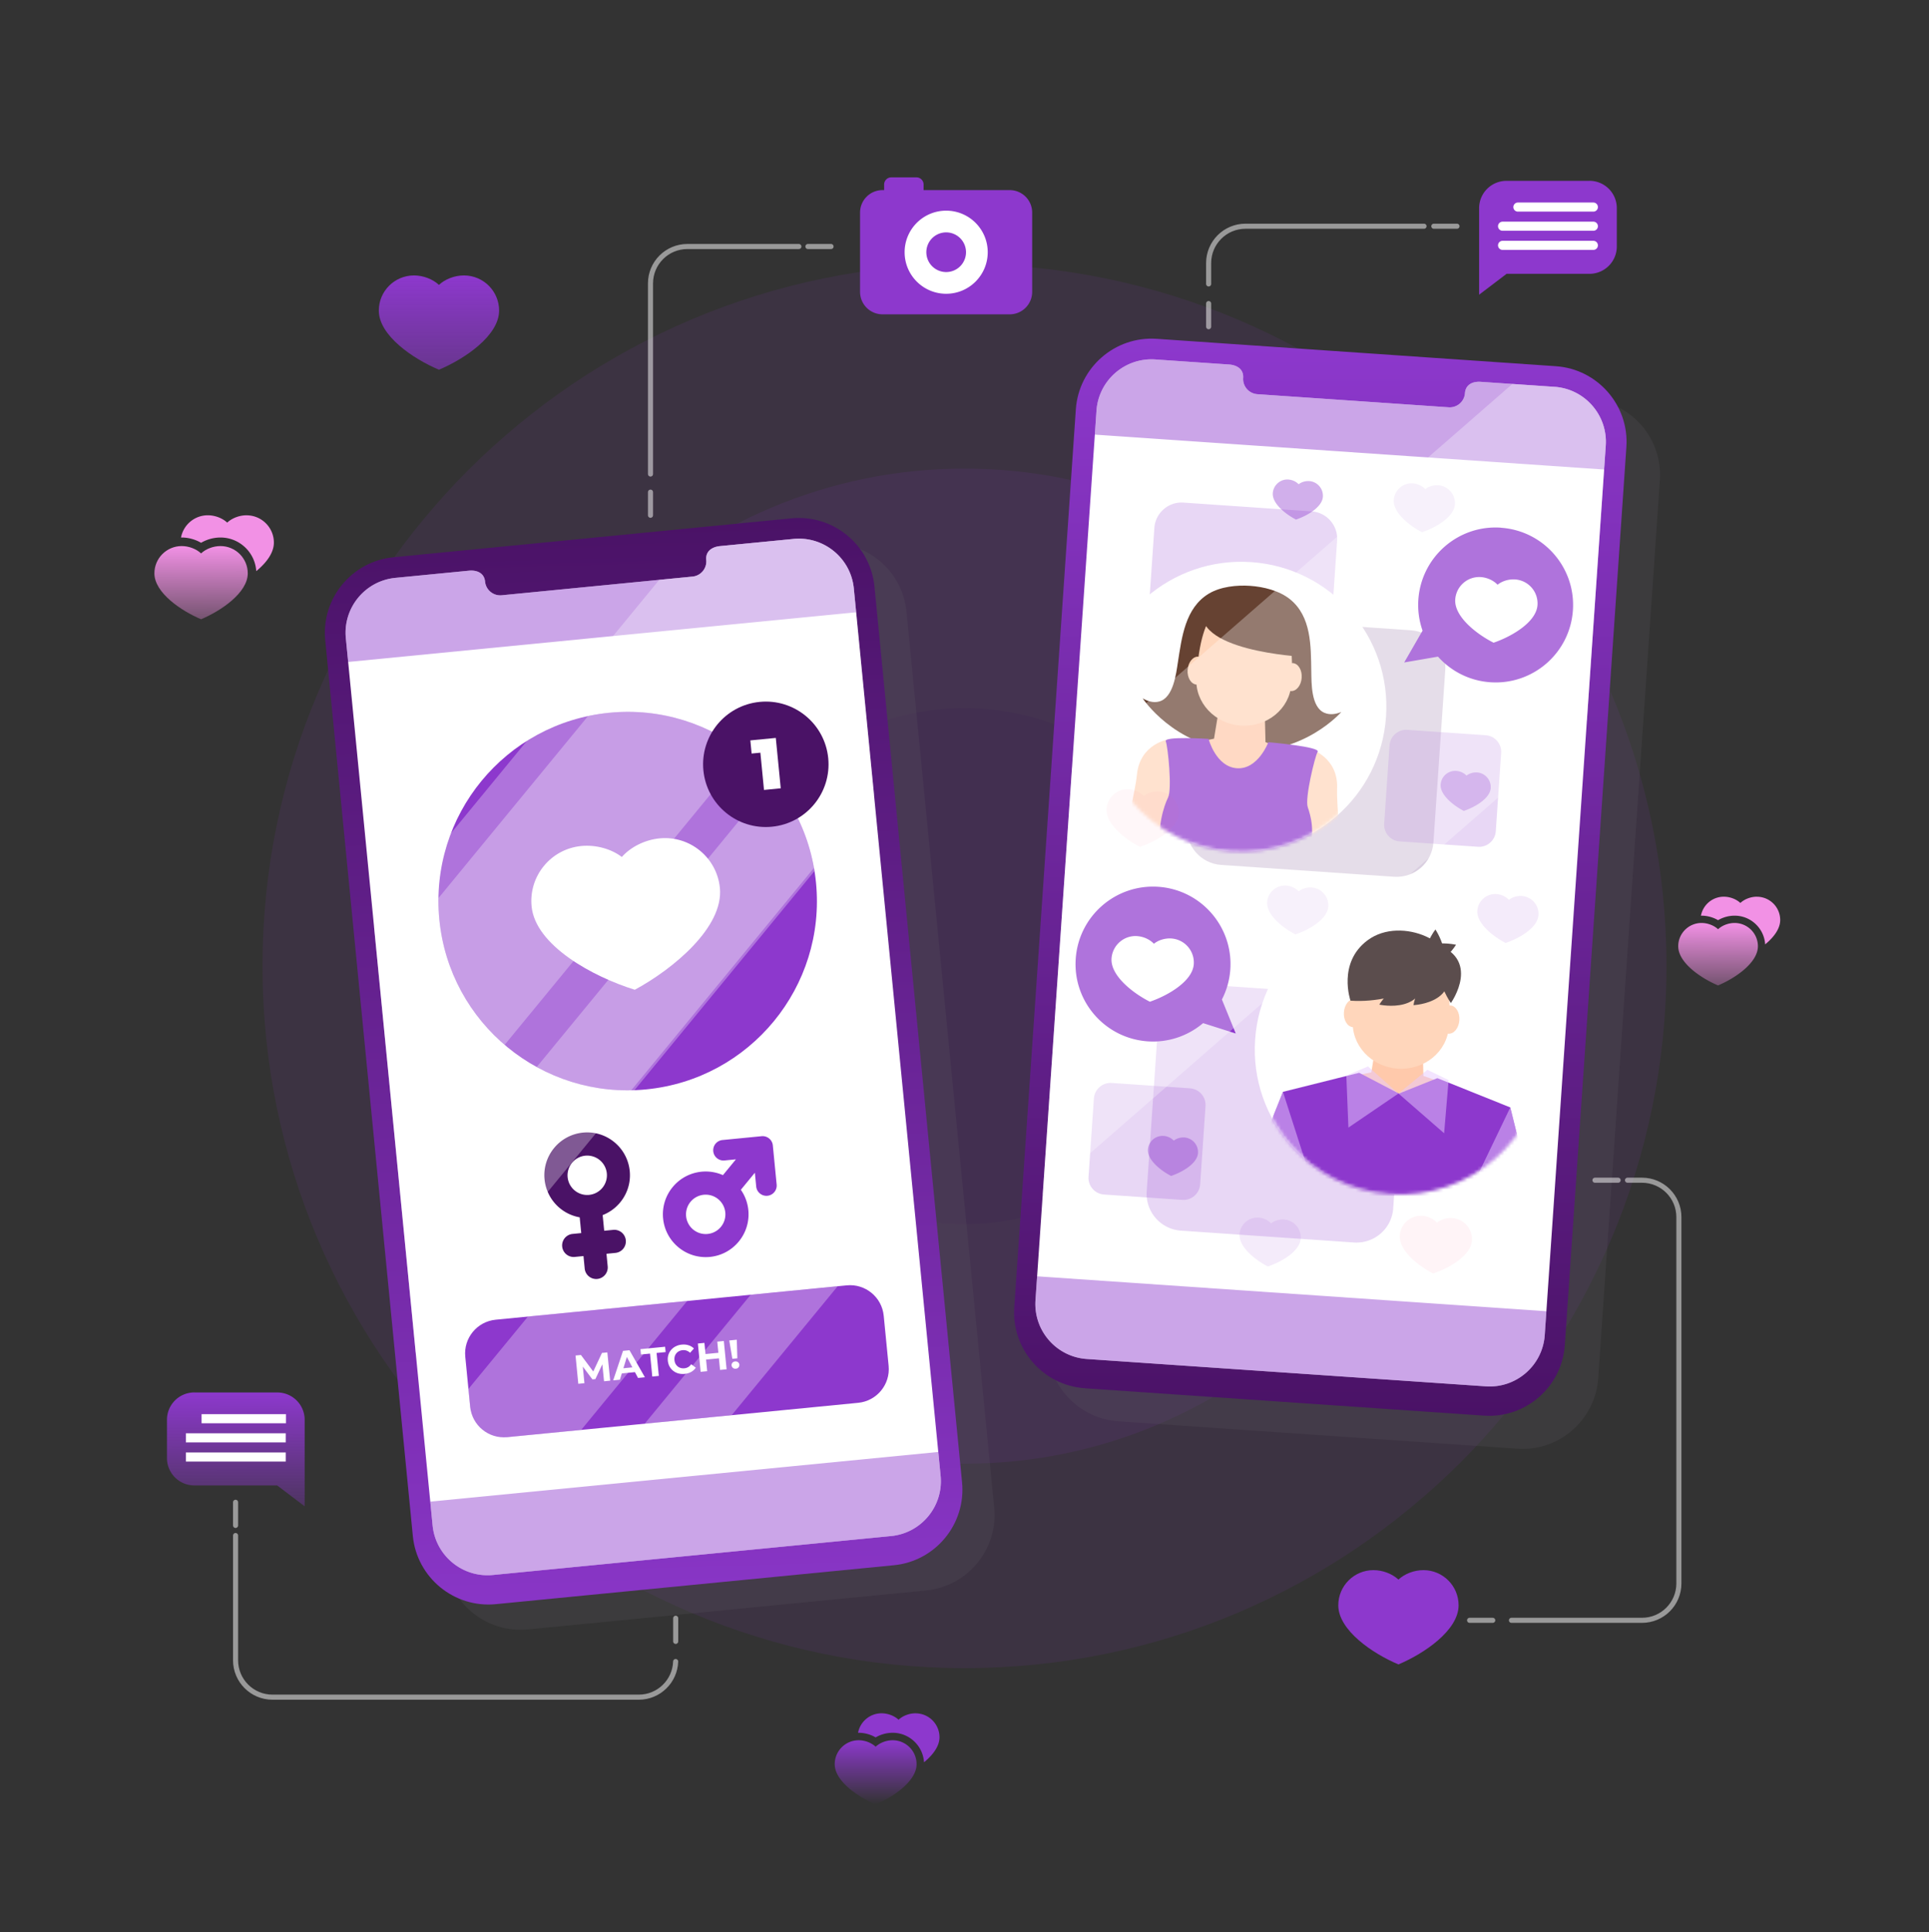 <svg xmlns="http://www.w3.org/2000/svg" width="570" height="571" fill="none"><rect width="100%" height="100%" fill="#333333" stroke="none"/><g clip-path="url(#a)"><path d="M285 492.934c-114.376 0-207.434-93.058-207.434-207.434 0-114.376 93.058-207.434 207.434-207.434 114.376 0 207.434 93.058 207.434 207.434 0 114.376-93.058 207.434-207.434 207.434z" fill="#8D38CD" opacity=".1"></path><path d="M285 432.526c-81.065 0-147.026-65.949-147.026-147.026 0-81.077 65.961-147.026 147.026-147.026 81.065 0 147.026 65.949 147.026 147.026 0 81.077-65.961 147.026-147.026 147.026z" fill="#8D38CD" opacity=".1"></path><path d="M285 361.732c-42.032 0-76.232-34.2-76.232-76.232s34.2-76.232 76.232-76.232 76.22 34.2 76.22 76.232-34.2 76.232-76.22 76.232z" fill="#3B0E56" opacity=".1"></path><path opacity=".2" d="M330.44 420.009c-12.334-.844-21.682-11.571-20.839-23.906l18.195-265.369c.843-12.335 11.571-21.683 23.905-20.828L469.646 118c12.335.843 21.683 11.571 20.828 23.906l-18.206 265.369c-.844 12.335-11.571 21.683-23.895 20.828l-117.944-8.094h.011z" fill="#615A68"></path><path d="M320.545 410.227c-12.335-.843-21.683-11.571-20.839-23.905l18.194-265.37c.844-12.334 11.571-21.682 23.906-20.827l117.945 8.094c12.334.843 21.682 11.571 20.827 23.905l-18.194 265.37c-.844 12.334-11.571 21.682-23.894 20.827l-117.945-8.082v-.012z" fill="url(#b)"></path><path d="m459.34 114.318-22.002-1.505c-2.371-.091-4.286.957-4.457 3.363a4.507 4.507 0 0 1-4.811 4.184l-56.533-3.876a4.516 4.516 0 0 1-4.195-4.811c.171-2.406-1.596-3.705-3.944-3.945l-22.014-1.504c-8.983-.616-16.769 6.167-17.385 15.15l-18.023 262.827c-.616 8.995 6.167 16.77 15.151 17.385l117.944 8.083c8.983.615 16.769-6.168 17.385-15.151l18.023-262.827c.616-8.983-6.167-16.769-15.15-17.385l.011.012z" fill="#fff"></path><path d="m459.34 114.318-22.002-1.505c-2.371-.091-4.286.957-4.457 3.363a4.507 4.507 0 0 1-4.811 4.184l-56.533-3.876a4.516 4.516 0 0 1-4.195-4.811c.171-2.406-1.596-3.705-3.944-3.945l-22.014-1.504c-8.983-.616-16.769 6.167-17.385 15.15l-.478 7.057 150.48 10.317.478-7.057c.616-8.983-6.167-16.769-15.15-17.385l.011.012zM456.467 394.53l.479-7.057-150.48-10.317-.479 7.045c-.615 8.995 6.168 16.77 15.151 17.385l117.944 8.083c8.984.615 16.77-6.168 17.385-15.151v.012z" fill="#8D38CD" fill-opacity=".45"></path><path opacity=".2" d="M423.556 248.963c-.411 6.008-5.621 10.534-11.617 10.123l-51.106-3.5c-6.008-.41-10.545-5.608-10.123-11.616l3.511-51.106c.41-6.008 5.609-10.534 11.616-10.124l51.107 3.512c6.007.41 10.545 5.608 10.123 11.616l-3.5 51.106-.011-.011z" fill="#4A1266"></path><path opacity=".2" d="M411.688 357.035c-.41 6.008-5.609 10.534-11.616 10.123l-51.107-3.5c-6.007-.41-10.545-5.62-10.123-11.616l3.5-51.106c.41-6.008 5.609-10.534 11.617-10.124l51.106 3.5c6.008.411 10.545 5.609 10.123 11.617l-3.511 51.106h.011zM392.491 197.595c-.308 4.446-4.161 7.809-8.607 7.512l-37.883-2.599c-4.446-.308-7.809-4.161-7.501-8.607l2.599-37.882c.308-4.446 4.161-7.809 8.607-7.501l37.883 2.599c4.446.308 7.809 4.161 7.512 8.607l-2.599 37.882-.011-.011zM441.989 245.646a4.944 4.944 0 0 1-5.266 4.582l-23.131-1.584c-2.713-.183-4.777-2.542-4.583-5.256l1.585-23.13a4.931 4.931 0 0 1 5.267-4.583l23.13 1.585c2.713.182 4.777 2.542 4.583 5.255l-1.585 23.131z" fill="#8D38CD"></path><path opacity=".2" d="M354.631 349.99c-.182 2.713-2.542 4.765-5.267 4.583l-23.13-1.585c-2.713-.182-4.777-2.542-4.583-5.255l1.585-23.131c.182-2.713 2.542-4.765 5.266-4.583l23.131 1.585c2.713.182 4.777 2.542 4.583 5.255l-1.585 23.142v-.011z" fill="#8D38CD"></path><path d="M409.556 211.788c-1.618 23.609-22.07 41.427-45.679 39.808-23.61-1.618-41.428-22.07-39.809-45.679 1.619-23.61 22.07-41.428 45.68-39.809 23.609 1.619 41.427 22.07 39.808 45.68z" fill="#fff"></path><mask id="c" style="mask-type:luminance" maskUnits="userSpaceOnUse" x="323" y="166" width="87" height="86"><path d="M409.556 211.788c-1.618 23.609-22.07 41.427-45.679 39.808-23.61-1.618-41.428-22.07-39.809-45.679 1.619-23.61 22.07-41.428 45.68-39.809 23.609 1.619 41.427 22.07 39.808 45.68z" fill="#fff"></path></mask><g mask="url(#c)"><path d="M391.373 210.648c-4.001-1.688-3.83-8.801-3.898-12.301-.126-7.376.068-16.142-6.293-21.272-3.147-2.543-7.809-3.683-11.776-3.956-3.968-.274-8.744.228-12.21 2.303-6.999 4.218-7.991 12.927-9.131 20.223-.536 3.466-1.345 10.534-5.541 11.651-1.698.456-3.363-.057-4.867-.923 0 0 9.177 14.044 27.428 15.298l1.995.137c18.251 1.254 29.264-11.411 29.264-11.411-1.608.65-3.329.935-4.959.251h-.012z" fill="#664232"></path><path d="M345.238 218.491s-8.368 1.277-9.28 10.374c-.16 1.63-.479 3.26-.775 4.868-.958 5.05-2.052 10.066-3.158 15.082-.695 3.123-1.402 6.258-2.109 9.371-.353 1.561-.718 3.112-1.072 4.674 0 0-3.043 8.629 1.357 10.716 3.158 1.482 7.524-.411 8.767-3.569 1.288-2.359 1.721-5.073 2.758-7.535 0 0 13.749-32.752 3.523-43.993l-.011.012zM387.326 221.375s8.117 2.405 7.775 11.548c-.057 1.642.023 3.295.114 4.925.262 5.13.661 10.26 1.072 15.378.262 3.192.536 6.384.809 9.576.137 1.596.285 3.181.422 4.777 0 0 1.835 8.972-2.804 10.431-3.329 1.037-7.399-1.436-8.197-4.731-.946-2.508-1.015-5.255-1.699-7.843 0 0-9.142-34.326 2.52-44.05l-.012-.011z" fill="#FFD6BB"></path><path d="m373.943 219.323-.308-12.278-12.916-.878-1.984 12.119-9.325 1.903 6.259 19.608 18.376 1.266 8.881-18.571-8.983-3.169z" fill="#FFC9AB"></path><path d="M381.581 202.166c-.502 7.296-7.182 12.779-14.934 12.244-7.752-.525-13.623-6.875-13.122-14.171 1.505-21.956 7.844-22.355 15.596-21.819 7.752.536 13.816 4.172 12.471 23.746h-.011z" fill="#FFD6BB"></path><path d="M378.811 199.875c-.16 2.28 1.014 4.218 2.633 4.332 1.607.114 3.044-1.653 3.192-3.933.16-2.28-1.026-4.218-2.633-4.321-1.608-.114-3.044 1.653-3.192 3.922zM350.926 197.959c-.159 2.28 1.026 4.218 2.634 4.332 1.607.114 3.043-1.653 3.203-3.921.16-2.28-1.026-4.218-2.633-4.332-1.608-.114-3.044 1.653-3.192 3.921" fill="#FFD6BB"></path><path d="M342.946 251.129c-1.083-6.566.958-12.973 2.2-15.447 1.243-2.474-.045-15.048-.672-16.621-.627-1.585 12.642-.718 12.642-.718s2.166 8.253 8.391 8.675c6.236.422 9.279-7.695 9.279-7.695s15.413 1.334 14.57 2.816c-.833 1.482-3.819 13.748-2.93 16.37.889 2.634 2.257 7.182.285 13.543-1.961 6.362-2.907 11.229-3.66 19.893-.741 8.664 3.5 18.297 3.5 18.297s-17.123 13.35-31.475 8.094c-14.341-5.255-17.134-11.434-17.134-11.434l.581-1.459c1.493-3.819 5.016-9.2 5.381-16.199.444-8.687.114-11.56-.969-18.126" fill="#8D38CD"></path><path d="M385.012 194.083s-34.109-1.698-29.286-15.093c0 0 20.725-17.431 29.286 15.093z" fill="#664232"></path></g><path d="M456.365 313.065c-1.619 23.61-22.071 41.428-45.68 39.809-23.609-1.619-41.428-22.07-39.809-45.68 1.619-23.609 22.071-41.439 45.68-39.809 23.609 1.619 41.428 22.071 39.809 45.68z" fill="#fff"></path><mask id="d" style="mask-type:luminance" maskUnits="userSpaceOnUse" x="370" y="267" width="87" height="86"><path d="M456.365 313.065c-1.619 23.61-22.071 41.428-45.68 39.809-23.609-1.619-41.428-22.07-39.809-45.68 1.619-23.609 22.071-41.439 45.68-39.809 23.609 1.619 41.428 22.071 39.809 45.68z" fill="#fff"></path></mask><g mask="url(#d)"><path d="M450.414 353.056c-3.625-14.763-6.498-22.663-6.498-22.663l-9.61 3.432s2.314 32.273 9.325 39.261c7 6.988 10.408-5.267 6.783-20.03z" fill="#FBDAD3"></path><path d="M438.125 375.07c-.992 15.173.638 22.914.638 22.914l8.938.273s7.49-31.475 2.907-40.242c-4.583-8.766-11.503 1.904-12.495 17.066l.012-.011z" fill="#FFD6BB"></path><path d="M372.723 347.733c5.609-14.125 9.53-21.558 9.53-21.558l9.052 4.72s-6.703 31.646-14.603 37.62c-7.889 5.962-9.588-6.635-3.99-20.771l.011-.011z" fill="#FBDAD3"></path><path d="M381.889 371.217c-1.095 15.162-3.762 22.606-3.762 22.606l-8.892-.958s-3.124-32.205 2.61-40.265c5.734-8.071 11.138 3.455 10.044 18.605v.012z" fill="#FFD6BB"></path><path d="m420.603 317.933-.308-12.426-13.076-.901-2.006 12.278-9.451 1.927 6.35 19.847 18.594 1.266 8.994-18.788-9.097-3.203z" fill="#FFC9AB"></path><path d="M428.138 303.398c-.501 7.387-7.273 12.928-15.116 12.392-7.843-.536-13.794-6.954-13.281-14.341 1.528-22.219 7.934-22.618 15.778-22.082 7.843.536 13.976 4.218 12.619 24.031z" fill="#FFD6BB"></path><path d="M425.334 301.084c-.16 2.303 1.037 4.263 2.656 4.377 1.63.114 3.078-1.664 3.238-3.978.159-2.303-1.038-4.264-2.668-4.378-1.619-.114-3.078 1.665-3.226 3.979zM397.108 299.146c-.16 2.303 1.037 4.275 2.667 4.377 1.63.114 3.078-1.664 3.238-3.978.159-2.314-1.038-4.275-2.668-4.378-1.63-.102-3.078 1.665-3.237 3.979z" fill="#FFD6BB"></path><path d="m454.94 362.199-8.664-34.952-21.546-8.653-11.366 4.56-11.742-6.144-22.526 5.631-13.35 33.436 17.955 7.114 5.085-10.408-6.818 55.7 49.75 3.409.844-56.111 3.625 11.012 18.753-4.594z" fill="#8D38CD"></path><path d="m383.701 363.191 5.085-10.408-9.69-30.142-13.35 33.436 17.955 7.114zM436.187 366.793l18.753-4.594-8.664-34.952-13.714 28.534 3.625 11.012z" fill="#E8CAFF" fill-opacity=".5"></path><path d="M427.648 287.278s-13.167 9.485-28.591 8.425c0 0-3.91-11.183 5.039-17.841 10.203-7.592 27.827 1.345 23.552 9.416z" fill="#5B4D4D"></path><path d="m423.214 278.603.193 3.83s1.938 9.189 5.313 13.965c0 0 9.576-13.406-5.506-17.795z" fill="#5B4D4D"></path><path d="m415.849 290.995 3.477-1.619s7.775-5.267 10.921-10.192c0 0-16.028-3.796-14.398 11.822v-.011z" fill="#5B4D4D"></path><path d="m418.186 292.306.285-3.831s2.178-9.131 5.677-13.816c0 0 9.223 13.657-5.973 17.647h.011z" fill="#5B4D4D"></path><path d="m425.881 281.658-2.428 2.645s-4.834 7.33-5.791 12.711c-.183.023 16.211-.57 8.219-15.356z" fill="#5B4D4D"></path><path d="m420.899 285.648-3.237 1.562s-7.205 5.016-10.089 9.656c0 0 15.025 3.386 13.326-11.218z" fill="#5B4D4D"></path><path d="m404.233 315.129-6.407 2.701.615 15.379 14.775-10.066-8.983-8.014zM421.766 316.132l6.281 3.044-1.322 15.709-13.486-11.742 8.527-7.011z" fill="#E8CAFF" fill-opacity=".5"></path></g><path d="M443.506 155.928c-12.609-.867-23.53 8.652-24.396 21.272a22.872 22.872 0 0 0 1.242 9.154l-5.426 9.405 9.986-1.721c3.842 4.286 9.28 7.148 15.47 7.569 12.608.867 23.53-8.652 24.396-21.261.866-12.608-8.653-23.529-21.272-24.396v-.022z" fill="#8D38CD"></path><path d="M447.701 171.226c-1.87-.125-3.831.468-5.187 1.562-1.186-1.265-3.044-2.12-4.925-2.257a7.102 7.102 0 0 0-7.581 6.612c-.342 5.05 6.293 10.237 11.332 12.779 5.335-1.824 12.619-6.053 12.973-11.115a7.104 7.104 0 0 0-6.612-7.581z" fill="#fff"></path><path d="M342.274 262.05c12.608.867 22.138 11.788 21.272 24.396a22.686 22.686 0 0 1-2.485 8.904l4.092 10.054-9.655-3.066c-4.389 3.716-10.169 5.802-16.359 5.381-12.609-.867-22.139-11.788-21.273-24.396.867-12.609 11.788-22.128 24.396-21.273h.012z" fill="#8D38CD"></path><path d="M336.038 276.631c1.869.125 3.728.98 4.925 2.257 1.345-1.094 3.306-1.687 5.175-1.562a7.124 7.124 0 0 1 6.612 7.581c-.342 5.05-7.626 9.28-12.973 11.104-5.039-2.542-11.674-7.729-11.332-12.78a7.118 7.118 0 0 1 7.581-6.612l.012.012z" fill="#fff"></path><path opacity=".4" d="M430.35 227.805c1.14.091 2.269.615 2.987 1.39.821-.661 2.018-1.014 3.158-.934a4.338 4.338 0 0 1 3.99 4.651c-.24 3.078-4.686 5.62-7.946 6.714-3.055-1.573-7.08-4.753-6.84-7.831a4.33 4.33 0 0 1 4.651-3.99zM380.749 141.712c1.14.091 2.268.615 2.986 1.391.821-.662 2.03-1.015 3.17-.935a4.338 4.338 0 0 1 3.99 4.651c-.228 3.078-4.686 5.62-7.946 6.715-3.055-1.574-7.08-4.754-6.852-7.832a4.35 4.35 0 0 1 4.652-4.002v.012zM343.858 335.66c1.14.091 2.269.616 2.987 1.402.821-.661 2.018-1.014 3.158-.935a4.34 4.34 0 0 1 3.99 4.652c-.24 3.078-4.686 5.62-7.946 6.714-3.055-1.573-7.079-4.754-6.84-7.832a4.331 4.331 0 0 1 4.651-3.99v-.011z" fill="#8D38CD"></path><path opacity=".1" d="M442.206 264.205c1.391.102 2.77.752 3.648 1.71 1.003-.81 2.474-1.243 3.865-1.14 2.907.216 5.095 2.759 4.879 5.677-.285 3.762-5.723 6.863-9.702 8.197-3.727-1.916-8.641-5.803-8.356-9.565a5.297 5.297 0 0 1 5.677-4.879h-.011zM417.514 142.84c1.39.103 2.77.753 3.648 1.699 1.003-.809 2.473-1.243 3.864-1.14 2.907.217 5.096 2.77 4.879 5.677-.285 3.762-5.722 6.863-9.701 8.197-3.728-1.915-8.641-5.803-8.356-9.565.216-2.907 2.759-5.096 5.677-4.879l-.011.011zM380.099 261.697c1.391.102 2.77.752 3.648 1.698 1.003-.809 2.474-1.242 3.864-1.14 2.907.217 5.096 2.759 4.88 5.678-.285 3.762-5.723 6.862-9.702 8.196-3.728-1.915-8.641-5.802-8.356-9.564.217-2.907 2.759-5.096 5.677-4.88l-.011.012zM371.948 359.805c1.391.103 2.77.753 3.648 1.71 1.003-.809 2.474-1.242 3.864-1.14 2.907.217 5.096 2.759 4.88 5.677-.285 3.751-5.723 6.863-9.702 8.197-3.728-1.915-8.641-5.803-8.356-9.565.217-2.907 2.759-5.095 5.677-4.879h-.011z" fill="#8D38CD"></path><path opacity=".05" d="M420.318 359.269c1.642.126 3.272.89 4.298 2.018 1.185-.957 2.918-1.47 4.56-1.345 3.431.262 6.019 3.26 5.757 6.703-.331 4.435-6.76 8.106-11.446 9.679-4.4-2.257-10.203-6.852-9.861-11.286.262-3.432 3.261-6.019 6.703-5.757l-.011-.012zM333.667 233.22c1.641.125 3.271.889 4.297 2.017 1.186-.957 2.919-1.47 4.56-1.345 3.432.262 6.008 3.261 5.757 6.703-.33 4.435-6.748 8.106-11.445 9.668-4.412-2.258-10.203-6.852-9.861-11.286.262-3.432 3.26-6.02 6.703-5.757h-.011z" fill="#F92659"></path><path opacity=".3" d="m308.131 352.977 160.797-140.163 5.563-81.123c.615-8.983-6.168-16.769-15.151-17.385l-12.437-.855-130.131 113.43-8.653 126.084.012.012z" fill="#fff"></path><path opacity=".2" d="M155.975 481.5c-12.301 1.209-23.29-7.832-24.499-20.132l-25.889-264.731c-1.197-12.301 7.832-23.29 20.132-24.499l117.66-11.502c12.3-1.209 23.29 7.832 24.498 20.132l25.89 264.731c1.208 12.312-7.832 23.29-20.133 24.499L155.975 481.5z" fill="#615A68"></path><path d="M146.49 474.033c-12.301 1.197-23.29-7.832-24.499-20.132L96.102 189.17c-1.208-12.301 7.832-23.29 20.132-24.499l117.66-11.502c12.3-1.197 23.29 7.832 24.498 20.132l25.89 264.731c1.197 12.301-7.832 23.29-20.133 24.499L146.49 474.033z" fill="url(#e)"></path><path d="M234.487 159.256 212.53 161.4c-2.348.307-4.07 1.653-3.842 4.058a4.512 4.512 0 0 1-4.047 4.925l-56.384 5.517a4.512 4.512 0 0 1-4.925-4.047c-.228-2.394-2.189-3.385-4.548-3.237l-21.957 2.143c-8.96.878-15.515 8.858-14.637 17.818l25.638 262.189c.878 8.972 8.858 15.515 17.818 14.649l117.66-11.503c8.96-.878 15.515-8.858 14.637-17.818l-25.65-262.2c-.877-8.96-8.857-15.515-17.818-14.638h.012z" fill="#fff"></path><path d="M234.487 159.256 212.53 161.4c-2.348.307-4.07 1.653-3.842 4.058a4.512 4.512 0 0 1-4.047 4.925l-56.384 5.517a4.512 4.512 0 0 1-4.925-4.047c-.228-2.394-2.189-3.385-4.548-3.237l-21.957 2.143c-8.96.878-15.515 8.858-14.637 17.818l.684 7.034 150.115-14.683-.684-7.034c-.878-8.96-8.858-15.515-17.818-14.638zM277.943 436.094l-.695-7.034-150.115 14.683.684 7.034c.878 8.972 8.858 15.516 17.818 14.649l117.659-11.502c8.961-.878 15.516-8.858 14.638-17.819l.011-.011z" fill="#8D38CD" fill-opacity=".45"></path><path d="M250.204 379.827 146.462 389.98c-5.496.538-9.516 5.43-8.978 10.927l1.448 14.802c.538 5.496 5.43 9.516 10.927 8.978L253.6 414.534c5.497-.538 9.517-5.43 8.979-10.927l-1.449-14.802c-.538-5.496-5.43-9.516-10.926-8.978z" fill="#8D38CD"></path><path d="m170.88 408.918-.818-8.36 1.6-.157 4.137 5.552-.848.083 2.922-6.242 1.588-.156.842 8.358-1.815.178-.558-5.577.334-.032-2.335 4.967-.872.085-3.313-4.414.406-.04.546 5.578-1.816.177zm10.308-1.009 2.908-8.724 1.911-.187 4.556 7.994-2.03.198-3.78-7.081.764-.075-2.347 7.681-1.982.194zm1.688-1.973.369-1.52 4.3-.421.669 1.418-5.338.523zm9.866.842-.664-6.783-2.675.262-.154-1.577 7.285-.713.154 1.577-2.675.261.664 6.784-1.935.189zm9.55-.79a5.13 5.13 0 0 1-1.834-.134 4.275 4.275 0 0 1-2.612-2.047 4.426 4.426 0 0 1-.504-1.699 4.409 4.409 0 0 1 .165-1.764 4.274 4.274 0 0 1 .821-1.467 4.293 4.293 0 0 1 1.357-1.037 4.932 4.932 0 0 1 1.772-.499c.725-.071 1.39-.008 1.996.19a3.78 3.78 0 0 1 1.589.954l-1.13 1.268a2.857 2.857 0 0 0-1.027-.635 2.646 2.646 0 0 0-1.171-.139 2.95 2.95 0 0 0-1.056.297 2.44 2.44 0 0 0-.794.632 2.596 2.596 0 0 0-.479.903 2.987 2.987 0 0 0-.084 1.105c.039.399.138.755.297 1.069.167.313.382.577.644.793.263.215.563.371.902.466.339.095.704.124 1.094.086a2.767 2.767 0 0 0 1.123-.351c.334-.202.628-.484.882-.846l1.354 1.025a3.895 3.895 0 0 1-1.372 1.255c-.557.312-1.201.504-1.933.575zm9.658-9.53 1.935-.189.818 8.36-1.935.189-.818-8.36zm-2.98 8.732-1.934.189-.819-8.36 1.935-.189.818 8.36zm3.606-3.813-4.084.4-.161-1.637 4.085-.399.16 1.636zm3.821.156-.905-5.421 2.222-.218.164 5.494-1.481.145zm1.034 2.926c-.335.032-.62-.048-.856-.242a1.05 1.05 0 0 1-.397-.733.983.983 0 0 1 .249-.784c.194-.228.459-.358.793-.391.343-.034.628.043.855.23a.989.989 0 0 1 .396.721c.029.294-.054.559-.248.795-.186.236-.45.37-.792.404z" fill="#fff"></path><path opacity=".3" d="m203.045 384.452-31.315 38.099-31.841 3.112-1.482-15.208 17.602-21.409 47.036-4.605v.011zm44.472-4.343-25.707 2.508-31.316 38.098 25.707-2.519 31.316-38.099v.012z" fill="#fff"></path><path d="M241.121 260.83c3.01 30.735-19.471 58.083-50.205 61.093-30.735 3.01-58.095-19.471-61.093-50.206-3.009-30.734 19.471-58.083 50.206-61.092 30.734-3.01 58.083 19.471 61.092 50.205z" fill="#8D38CD"></path><path d="M194.883 247.743c-4.286.422-8.504 2.508-11.138 5.495-3.169-2.417-7.706-3.659-11.993-3.238-8.983.878-15.549 8.87-14.671 17.841 1.128 11.571 18.137 20.794 30.495 24.636 11.388-6.156 26.277-18.502 25.148-30.073-.878-8.972-8.869-15.55-17.841-14.661z" fill="#fff"></path><path opacity=".3" d="m220.088 222.39-70.965 86.355c-10.591-9.063-17.841-22.059-19.3-37.028a56.621 56.621 0 0 1-.251-6.338l44.186-53.774a56.575 56.575 0 0 1 6.27-.98c14.969-1.459 29.116 3.123 40.06 11.753v.012zm20.577 35.043a55.45 55.45 0 0 0-12.312-27.018l-69.768 84.896c8.584 4.72 18.502 7.216 28.888 6.84l53.181-64.718h.011z" fill="#fff"></path><path d="M172.949 341.508a5.836 5.836 0 0 1 6.362 5.221 5.83 5.83 0 0 1-5.222 6.362c-3.203.319-6.042-2.03-6.361-5.222a5.834 5.834 0 0 1 5.221-6.361zm-1.653 18.24.456 4.629-2.644.262a3.414 3.414 0 0 0 .661 6.794l2.645-.262.353 3.648a3.414 3.414 0 1 0 6.794-.673l-.353-3.648 2.645-.262a3.417 3.417 0 0 0 3.066-3.739 3.418 3.418 0 0 0-3.739-3.067l-2.645.263-.456-4.629c5.153-2.006 8.573-7.25 8.003-13.019-.684-6.954-6.874-12.038-13.817-11.354-6.954.684-12.038 6.874-11.354 13.817a12.645 12.645 0 0 0 10.374 11.217l.011.023z" fill="#4A1266"></path><path d="m218.903 351.597 4.149-5.05.399 4.081a3.035 3.035 0 1 0 6.042-.593l-1.128-11.559a3.036 3.036 0 0 0-3.318-2.725l-11.559 1.129a3.033 3.033 0 0 0-2.725 3.317c.08.832.49 1.562 1.095 2.052.604.49 1.39.753 2.223.673l3.374-.331-3.83 4.663c-5.062-2.235-11.184-.935-14.866 3.545-4.435 5.392-3.659 13.372 1.744 17.807 5.404 4.435 13.372 3.659 17.807-1.744 3.682-4.48 3.773-10.739.604-15.276l-.011.011zm-14.068 11.742a5.812 5.812 0 0 1-.798-8.185 5.81 5.81 0 0 1 8.185-.798 5.81 5.81 0 0 1 .798 8.185 5.81 5.81 0 0 1-8.185.798z" fill="#8D38CD"></path><path opacity=".3" d="m122.835 399.682 135.432-164.798-5.962-60.99c-.878-8.96-8.858-15.515-17.818-14.638L212.53 161.4c-2.348.307-4.07 1.653-3.842 4.058a4.512 4.512 0 0 1-4.047 4.925l-9.838.957-84.28 102.555 12.301 125.787h.011z" fill="#fff"></path><path d="M224.489 207.41c10.18-.992 19.254 6.452 20.246 16.644.992 10.192-6.452 19.255-16.644 20.246-10.191.992-19.254-6.452-20.246-16.644-.992-10.18 6.452-19.254 16.644-20.246z" fill="#4A1266"></path><path d="m225.754 233.425-1.071-11.001-2.588.25-.376-3.887 7.524-.73 1.459 14.889-4.925.479h-.023z" fill="#fff"></path><g opacity=".5" stroke="#fff" stroke-width="1.5" stroke-linecap="round" stroke-linejoin="round"><path d="M357.139 96.545v-6.84M357.139 83.903v-6.157c0-6.019 4.879-10.898 10.899-10.898h52.747M423.681 66.848h6.84"></path></g><path d="M469.669 53.442h-24.522a8.076 8.076 0 0 0-8.082 8.082v25.56l8.116-6.168h24.488a8.084 8.084 0 0 0 8.082-8.083v-11.32a8.076 8.076 0 0 0-8.082-8.083v.012z" fill="#8D38CD"></path><path d="M470.82 59.849h-22.241a1.346 1.346 0 1 0 0 2.69h22.241a1.345 1.345 0 0 0 0-2.69zM470.82 65.503h-26.824a1.345 1.345 0 0 0 0 2.69h26.824a1.345 1.345 0 1 0 0-2.69zM470.82 71.157h-26.824a1.345 1.345 0 0 0 0 2.69h26.824a1.345 1.345 0 1 0 0-2.69z" fill="#fff"></path><g opacity=".5" stroke="#fff" stroke-width="1.5" stroke-linecap="round" stroke-linejoin="round"><path d="M434.249 478.81h6.84M446.618 478.81h38.577c6.02 0 10.899-4.879 10.899-10.899V359.657c0-6.019-4.879-10.898-10.899-10.898h-4.286M478.139 348.759h-6.84"></path></g><path d="M405.84 463.979c2.736 0 5.529 1.071 7.387 2.793 1.858-1.733 4.651-2.793 7.387-2.793 5.735 0 10.386 4.651 10.386 10.385 0 7.399-10.18 14.284-17.773 17.476-7.592-3.192-17.772-10.077-17.772-17.476 0-5.734 4.651-10.385 10.385-10.385z" fill="#8D38CD"></path><g opacity=".5" stroke="#fff" stroke-width="1.5" stroke-linecap="round" stroke-linejoin="round"><path d="M192.215 152.268v-6.84M192.215 140.082v-56.34c0-6.018 4.88-10.898 10.899-10.898h32.946M238.727 72.844h6.84"></path></g><path d="M295.705 74.532c0 8.903-7.217 16.12-16.12 16.12-8.903 0-16.12-7.217-16.12-16.12 0-8.904 7.217-16.12 16.12-16.12 8.903 0 16.12 7.216 16.12 16.12z" fill="#fff"></path><path d="M298.384 56.178h-25.468v-1.653a2.111 2.111 0 0 0-2.109-2.11h-7.444a2.111 2.111 0 0 0-2.109 2.11v1.653h-.479a6.634 6.634 0 0 0-6.635 6.634v23.439a6.642 6.642 0 0 0 6.635 6.635h37.586a6.642 6.642 0 0 0 6.635-6.635V62.812a6.634 6.634 0 0 0-6.635-6.634h.023zm-18.799 30.631c-6.783 0-12.278-5.494-12.278-12.277 0-6.783 5.495-12.278 12.278-12.278s12.278 5.495 12.278 12.278-5.495 12.277-12.278 12.277z" fill="#8D38CD"></path><path d="M285.445 74.532a5.858 5.858 0 0 1-5.86 5.86 5.858 5.858 0 0 1-5.86-5.86 5.858 5.858 0 0 1 5.86-5.86 5.858 5.858 0 0 1 5.86 5.86z" fill="#8D38CD"></path><g opacity=".5" stroke="#fff" stroke-width="1.5" stroke-linecap="round" stroke-linejoin="round"><path d="M199.66 478.194v6.84M199.648 490.985c-.194 5.848-4.993 10.534-10.887 10.534H80.507c-6.02 0-10.899-4.88-10.899-10.899v-36.867M69.608 450.766v-6.84"></path></g><path d="M57.422 411.481h24.521a8.084 8.084 0 0 1 8.083 8.083v25.559l-8.117-6.168H57.422a8.083 8.083 0 0 1-8.083-8.082v-11.32a8.077 8.077 0 0 1 8.083-8.083v.011z" fill="url(#f)"></path><path d="M84.497 417.888H59.565v2.691h24.932v-2.691zM84.44 423.543H54.925v2.69H84.44v-2.69zM84.44 429.208H54.925v2.691H84.44v-2.691z" fill="#fff"></path><path d="M122.322 81.394c2.736 0 5.529 1.072 7.387 2.793 1.847-1.732 4.651-2.793 7.387-2.793 5.735 0 10.386 4.652 10.386 10.386 0 7.398-10.18 14.284-17.773 17.476-7.592-3.192-17.772-10.078-17.772-17.476 0-5.734 4.651-10.386 10.385-10.386z" fill="url(#g)"></path><path d="M53.683 161.365c2.12 0 4.297.833 5.734 2.166 1.436-1.345 3.614-2.166 5.734-2.166 4.446 0 8.06 3.614 8.06 8.06 0 5.746-7.912 11.092-13.794 13.566-5.894-2.485-13.794-7.832-13.794-13.566 0-4.446 3.614-8.06 8.06-8.06z" fill="url(#h)"></path><path d="M72.869 152.268c-2.132 0-4.298.833-5.734 2.166-1.437-1.345-3.614-2.166-5.735-2.166-3.944 0-7.216 2.839-7.911 6.567h.194c2.006 0 4.035.57 5.734 1.561a11.423 11.423 0 0 1 5.734-1.561c5.62 0 10.226 4.412 10.568 9.941 2.975-2.451 5.21-5.393 5.21-8.436 0-4.446-3.614-8.06-8.06-8.06v-.012z" fill="#F291E5"></path><path d="M502.778 272.744c1.81 0 3.668.71 4.894 1.848 1.226-1.148 3.084-1.848 4.894-1.848a6.884 6.884 0 0 1 6.878 6.878c0 4.904-6.752 9.467-11.772 11.578-5.03-2.121-11.772-6.684-11.772-11.578a6.884 6.884 0 0 1 6.878-6.878z" fill="url(#i)"></path><path d="M519.153 264.98c-1.82 0-3.668.71-4.894 1.849-1.226-1.148-3.084-1.849-4.894-1.849-3.366 0-6.158 2.423-6.752 5.604h.165a9.85 9.85 0 0 1 4.894 1.333 9.752 9.752 0 0 1 4.894-1.333c4.796 0 8.727 3.765 9.019 8.484 2.539-2.092 4.446-4.602 4.446-7.2a6.884 6.884 0 0 0-6.878-6.878v-.01z" fill="#F291E5"></path><path d="M253.718 514.253c1.859 0 3.762.729 5.028 1.903 1.265-1.174 3.169-1.903 5.027-1.903a7.074 7.074 0 0 1 7.068 7.068c0 5.027-6.931 9.724-12.095 11.89-5.164-2.178-12.096-6.863-12.096-11.89a7.074 7.074 0 0 1 7.068-7.068z" fill="url(#j)"></path><path d="M270.545 506.284c-1.87 0-3.774.73-5.028 1.904-1.265-1.174-3.169-1.904-5.027-1.904-3.454 0-6.327 2.485-6.943 5.757h.171c1.767 0 3.546.502 5.028 1.368a10.018 10.018 0 0 1 5.027-1.368c4.936 0 8.961 3.865 9.268 8.721 2.611-2.155 4.572-4.731 4.572-7.399a7.074 7.074 0 0 0-7.068-7.068v-.011z" fill="#8D38CD"></path></g><defs><linearGradient id="b" x1="390.143" y1="100.07" x2="390.143" y2="418.376" gradientUnits="userSpaceOnUse"><stop stop-color="#8D38CD"></stop><stop offset="1" stop-color="#4A1266"></stop></linearGradient><linearGradient id="e" x1="190.191" y1="153.062" x2="200.07" y2="494.69" gradientUnits="userSpaceOnUse"><stop stop-color="#4A1266"></stop><stop offset="1" stop-color="#8D38CD"></stop></linearGradient><linearGradient id="f" x1="69.683" y1="411.47" x2="69.54" y2="459.35" gradientUnits="userSpaceOnUse"><stop stop-color="#8D38CD"></stop><stop offset="1" stop-color="#8D38CD" stop-opacity="0"></stop></linearGradient><linearGradient id="g" x1="129.709" y1="81.394" x2="129.709" y2="109.256" gradientUnits="userSpaceOnUse"><stop stop-color="#8D38CD"></stop><stop offset="1" stop-color="#8D38CD" stop-opacity=".6"></stop></linearGradient><linearGradient id="h" x1="59.417" y1="161.365" x2="59.28" y2="194.3" gradientUnits="userSpaceOnUse"><stop stop-color="#F291E5"></stop><stop offset="1" stop-color="#F291E5" stop-opacity="0"></stop></linearGradient><linearGradient id="i" x1="507.672" y1="272.744" x2="507.555" y2="300.851" gradientUnits="userSpaceOnUse"><stop stop-color="#F291E5"></stop><stop offset="1" stop-color="#F291E5" stop-opacity="0"></stop></linearGradient><linearGradient id="j" x1="258.746" y1="514.253" x2="258.746" y2="533.211" gradientUnits="userSpaceOnUse"><stop stop-color="#8D38CD"></stop><stop offset="1" stop-color="#8D38CD" stop-opacity="0"></stop></linearGradient><clipPath id="a"><path fill="#fff" transform="translate(0 .5)" d="M0 0h570v570H0z"></path></clipPath></defs></svg>